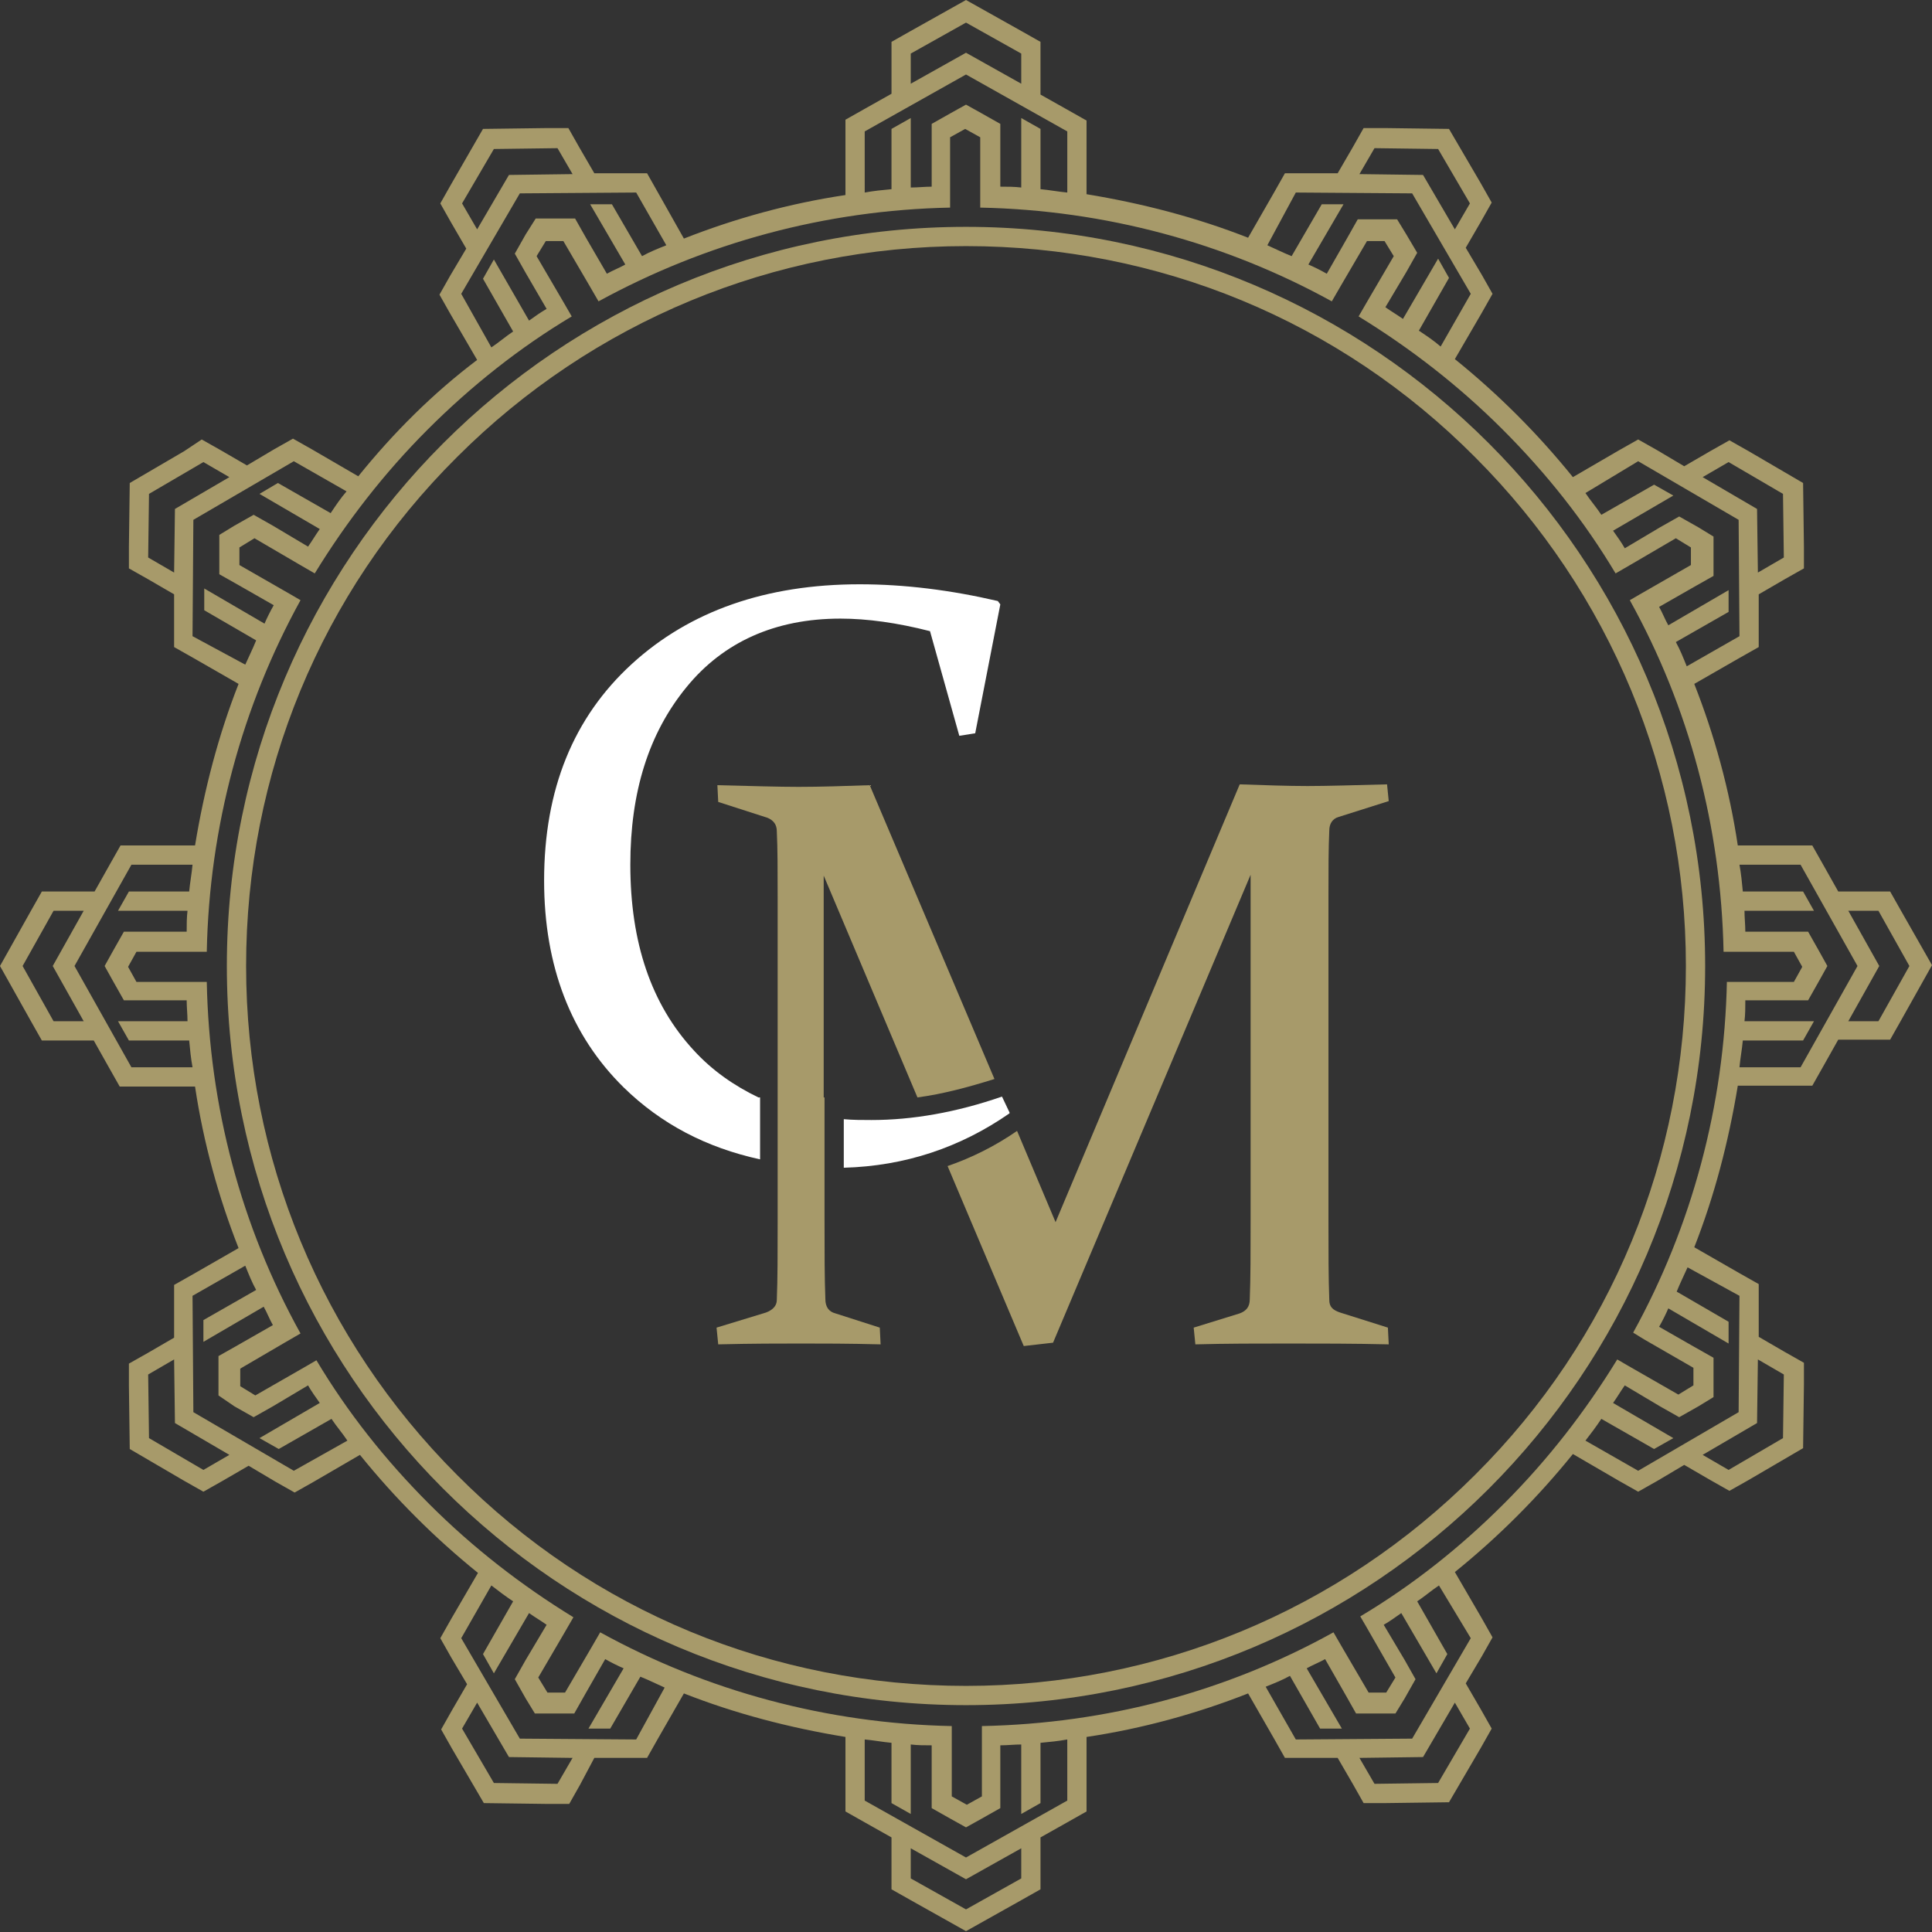 <?xml version="1.0" encoding="UTF-8"?> <!-- Generator: Adobe Illustrator 19.0.1, SVG Export Plug-In . SVG Version: 6.00 Build 0) --> <svg xmlns="http://www.w3.org/2000/svg" xmlns:xlink="http://www.w3.org/1999/xlink" id="_x36_" x="0px" y="0px" viewBox="0 0 230.8 230.8" style="enable-background:new 0 0 230.8 230.8;" xml:space="preserve"><rect x="0" y="0" width="230.8" height="230.8" fill="#333333" stroke="none"/> <style type="text/css"> .st0{fill:#A79A6A;} .st1{fill:#FFFFFF;} </style> <g> <path class="st0" d="M160.1,156.8c-0.9-0.3-1.3-0.7-1.3-1.5c-0.1-2.6-0.1-5.7-0.1-9.5v-38.7c0-3.2,0-5.8,0.1-7.9 c0-0.8,0.4-1.4,1.1-1.6l6-1.9l-0.2-2c-4,0.1-7.1,0.2-9.5,0.2c-2.4,0-5.1-0.1-8.1-0.2L126.1,146l-4.6-10.9c-2.6,1.8-5.4,3.2-8.3,4.2 l9.1,21.5l3.5-0.4l23.6-55.9v41.3c0,3.8,0,6.9-0.1,9.4c0,0.9-0.4,1.4-1.2,1.7l-5.5,1.7l0.2,2c3.7-0.1,7.4-0.1,11.1-0.1 c3.8,0,7.8,0,12,0.1l-0.1-2L160.1,156.8z"></path> <path class="st1" d="M90.6,131.1c-2.9-1.4-5.5-3.2-7.7-5.6c-5.1-5.5-7.6-12.9-7.6-22.2c0-8.7,2.2-15.7,6.7-21.2 c4.4-5.4,10.6-8.2,18.4-8.2c3.2,0,6.8,0.5,10.7,1.5l3.5,12.5l1.9-0.3l3-15.4l-0.3-0.4c-5.6-1.3-11.1-2-16.5-2 c-11.2,0-20.3,3.2-27.2,9.5c-7,6.4-10.5,15-10.5,25.9c0,10.2,3.2,18.5,9.5,24.7c4.5,4.4,9.9,7.2,16.3,8.6V131.1z"></path> <path class="st1" d="M119.7,131c-5.5,1.9-10.7,2.8-15.6,2.8c-1.1,0-2.2,0-3.3-0.1v5.8c7.3-0.2,13.9-2.4,19.8-6.5l0-0.1L119.7,131z"></path> <path class="st0" d="M98.4,131.1v-6.7v-19.8l11.2,26.5c3-0.4,6-1.2,9.2-2.2l-14.9-35.1c-3,0.1-5.8,0.2-8.5,0.2 c-2.4,0-5.6-0.1-9.7-0.2l0.1,2l5.9,1.9c0.7,0.3,1.1,0.8,1.1,1.6c0.1,2.1,0.1,4.7,0.1,7.9v11.9l0,27c0,3.6,0,6.7-0.1,9.2 c0,0.7-0.5,1.2-1.3,1.5l-5.9,1.8l0.2,2c4.1-0.1,7.4-0.1,9.9-0.1c2.5,0,5.7,0,9.5,0.1l-0.1-2l-5.3-1.7c-0.8-0.2-1.2-0.8-1.2-1.7 c-0.1-2.5-0.1-5.6-0.1-9.4v-4.1V131.1z"></path> </g> <g> <path class="st0" d="M115.4,27.1c-48.8,0-88.3,39.5-88.3,88.3s39.5,88.3,88.3,88.3s88.3-39.5,88.3-88.3S164.2,27.1,115.4,27.1z M176.2,176.2c-16.2,16.2-37.9,25.2-60.8,25.2c-23,0-44.6-8.9-60.8-25.2c-16.2-16.2-25.2-37.9-25.2-60.8s8.9-44.6,25.2-60.8 c16.2-16.2,37.9-25.2,60.8-25.2c23,0,44.6,8.9,60.8,25.2c16.2,16.2,25.2,37.9,25.2,60.8S192.5,160,176.2,176.2z"></path> <path class="st0" d="M227.1,108.8l-1.3-2.3h-2.6h-3.6l-1.8-3.2l-1.3-2.3h-2.6h-6.3c-1-6.7-2.8-13.2-5.2-19.3l5.4-3.1l2.3-1.3l0-2.6 l0-3.7l3.1-1.8l2.3-1.3l0-2.6l-0.1-7.6l-6.5-3.8l-2.3-1.3l-2.3,1.3l-3.1,1.8l-3.2-1.9l-2.3-1.3l-2.3,1.3l-5.5,3.2 c-4.2-5.2-8.9-9.9-14.1-14.1l3.2-5.5l1.3-2.3l-1.3-2.3l-1.9-3.2l1.8-3.1l1.3-2.3l-1.3-2.3l-3.8-6.5l-7.6-0.1l-2.6,0l-1.3,2.3 l-1.8,3.1l-3.7,0l-2.6,0l-1.3,2.3l-3.1,5.4c-6.1-2.4-12.6-4.1-19.3-5.2V17v-2.6l-2.3-1.3l-3.2-1.8V7.6V5L122,3.7L115.4,0l-6.6,3.7 L106.5,5v2.6v3.6l-3.2,1.8l-2.3,1.3V17v6.3c-6.7,1-13.2,2.8-19.3,5.2L78.6,23l-1.3-2.3l-2.6,0l-3.7,0l-1.8-3.1l-1.3-2.3l-2.6,0 l-7.6,0.1L53.9,22l-1.3,2.3l1.3,2.3l1.8,3.1l-1.9,3.2l-1.3,2.3l1.3,2.3l3.2,5.5C51.7,47,47,51.7,42.8,56.9l-5.5-3.2l-2.3-1.3 l-2.3,1.3l-3.2,1.9l-3.1-1.8l-2.3-1.3L22,53.9l-6.5,3.8l-0.1,7.6l0,2.6l2.3,1.3l3.1,1.8l0,3.7l0,2.6l2.3,1.3l5.4,3.1 c-2.4,6.1-4.1,12.6-5.2,19.3H17h-2.6l-1.3,2.3l-1.8,3.2H7.6H5l-1.3,2.3L0,115.4l3.7,6.6l1.3,2.3h2.6h3.6l1.8,3.2l1.3,2.3H17h6.3 c1,6.7,2.8,13.2,5.2,19.3l-5.4,3.1l-2.3,1.3l0,2.6l0,3.7l-3.1,1.8l-2.3,1.3l0,2.6l0.1,7.6l6.5,3.8l2.3,1.3l2.3-1.3l3.1-1.8l3.2,1.9 l2.3,1.3l2.3-1.3l5.5-3.2c4.2,5.2,8.9,9.9,14.1,14.1l-3.2,5.5l-1.3,2.3l1.3,2.3l1.9,3.2l-1.8,3.1l-1.3,2.3l1.3,2.3l3.8,6.5l7.6,0.1 l2.6,0l1.3-2.3L71,210l3.7,0l2.6,0l1.3-2.3l3.1-5.4c6.1,2.4,12.6,4.1,19.3,5.2v6.3v2.6l2.3,1.3l3.2,1.8v3.6v2.6l2.3,1.3l6.6,3.7 l6.6-3.7l2.3-1.3v-2.6v-3.6l3.2-1.8l2.3-1.3v-2.6v-6.3c6.7-1,13.2-2.8,19.3-5.2l3.1,5.4l1.3,2.3l2.6,0l3.7,0l1.8,3.1l1.3,2.3l2.6,0 l7.6-0.1l3.8-6.5l1.3-2.3l-1.3-2.3l-1.8-3.1l1.9-3.2l1.3-2.3l-1.3-2.3l-3.2-5.5c5.2-4.2,9.9-8.9,14.1-14.1l5.5,3.2l2.3,1.3l2.3-1.3 l3.2-1.9l3.1,1.8l2.3,1.3l2.3-1.3l6.5-3.8l0.1-7.6l0-2.6l-2.3-1.3l-3.1-1.8l0-3.7l0-2.6l-2.3-1.3l-5.4-3.1 c2.4-6.1,4.1-12.6,5.2-19.3h6.3h2.6l1.3-2.3l1.8-3.2h3.6h2.6l1.3-2.3l3.7-6.6L227.1,108.8z M206.5,55.2l6.5,3.8l0.1,7.6l-3.1,1.8 l-0.1-7.6l-6.5-3.8L206.5,55.2z M195.7,55.1l12,7l0.1,13.9l-6.3,3.6c-0.4-1-0.8-2-1.3-2.9l6.3-3.6l0-2.6l-7.2,4.2 c-0.4-0.7-0.7-1.5-1.1-2.2l4.2-2.4l2.3-1.3l0-2.6l0-2.1l-1.8-1.1l-2.3-1.3l-2.3,1.3l-4.2,2.5c-0.4-0.7-0.9-1.4-1.4-2.1l7.2-4.2 l-2.3-1.3l-6.3,3.6c-0.6-0.9-1.3-1.7-1.9-2.6L195.7,55.1z M164.2,17.7l7.6,0.1l3.8,6.5l-1.8,3.1l-3.8-6.5l-7.6-0.1L164.2,17.7z M154.8,23l13.9,0.1l7,12l-3.6,6.3c-0.8-0.7-1.7-1.3-2.6-1.9l3.6-6.3l-1.3-2.3l-4.2,7.2c-0.7-0.5-1.4-0.9-2.1-1.4l2.5-4.2l1.3-2.3 L168,28l-1.1-1.8l-2.1,0l-2.6,0l-1.3,2.3l-2.4,4.2c-0.7-0.4-1.5-0.8-2.2-1.1l4.2-7.2l-2.6,0l-3.6,6.2c-1-0.4-2-0.9-2.9-1.3 L154.8,23z M108.8,6.4l6.6-3.7l6.6,3.7V10l-6.6-3.7l-6.6,3.7V6.4z M103.3,15.7l12.1-6.8l12.1,6.8V23c-1.1-0.1-2.1-0.3-3.2-0.4v-7.2 l-2.3-1.3v8.3c-0.8-0.1-1.7-0.1-2.5-0.1v-4.9v-2.6l-2.3-1.3l-1.8-1l-1.8,1l-2.3,1.3v2.6v4.9c-0.8,0-1.7,0.1-2.5,0.1v-8.3l-2.3,1.3 v7.2c-1.1,0.1-2.1,0.2-3.2,0.4V15.7z M55.2,24.3l3.8-6.5l7.6-0.1l1.8,3.1l-7.6,0.1L57,27.4L55.2,24.3z M55.1,35.1l7-12L76,23 l3.6,6.3c-1,0.4-2,0.8-2.9,1.3l-3.6-6.2l-2.6,0l4.2,7.2c-0.7,0.4-1.5,0.7-2.2,1.1L70,28.4l-1.3-2.3l-2.6,0l-2.1,0L62.8,28l-1.3,2.3 l1.3,2.3l2.5,4.3c-0.7,0.4-1.4,0.9-2.1,1.4L59,31l-1.3,2.3l3.6,6.3c-0.9,0.6-1.7,1.3-2.6,1.9L55.1,35.1z M20.9,60.8l-0.1,7.6 l-3.1-1.8l0.1-7.6l6.5-3.8l3.1,1.8L20.9,60.8z M23,76l0.1-13.9l12-7l6.3,3.6c-0.7,0.8-1.3,1.7-1.9,2.6l-6.3-3.6L31,59l7.2,4.2 c-0.5,0.7-0.9,1.4-1.4,2.1l-4.2-2.5l-2.3-1.3L28,62.8l-1.8,1.1l0,2.1l0,2.6l2.3,1.3l4.2,2.4c-0.4,0.7-0.8,1.5-1.1,2.2l-7.2-4.2 l0,2.6l6.2,3.6c-0.4,1-0.9,2-1.3,2.9L23,76z M6.4,122l-3.7-6.6l3.7-6.6H10l-3.7,6.6L10,122H6.4z M15.7,127.5l-6.8-12.1l6.8-12.1H23 c-0.1,1.1-0.3,2.1-0.4,3.2h-7.2l-1.3,2.3h8.3c-0.1,0.8-0.1,1.7-0.1,2.5h-4.9h-2.6l-1.3,2.3l-1,1.8l1,1.8l1.3,2.3h2.6h4.9 c0,0.8,0.1,1.7,0.1,2.5h-8.3l1.3,2.3h7.2c0.1,1.1,0.2,2.1,0.4,3.2H15.7z M24.3,175.6l-6.5-3.8l-0.1-7.6l3.1-1.8l0.1,7.6l6.5,3.8 L24.3,175.6z M35.1,175.7l-12-7L23,154.8l6.3-3.6c0.4,1,0.8,2,1.3,2.9l-6.3,3.6l0,2.6l7.2-4.2c0.4,0.7,0.7,1.5,1.1,2.2l-4.2,2.4 l-2.3,1.3l0,2.6l0,2.1L28,168l2.3,1.3l2.3-1.3l4.2-2.5c0.4,0.7,0.9,1.4,1.4,2.1l-7.2,4.2l2.3,1.3l6.3-3.6c0.6,0.9,1.3,1.7,1.9,2.6 L35.1,175.7z M66.6,213.1l-7.6-0.1l-3.8-6.5l1.8-3.1l3.8,6.5l7.6,0.1L66.6,213.1z M76,207.8l-13.9-0.1l-7-12l3.6-6.3 c0.9,0.7,1.7,1.3,2.6,1.9l-3.6,6.3l1.3,2.3l4.2-7.2c0.7,0.5,1.4,0.9,2.1,1.4l-2.5,4.2l-1.3,2.3l1.3,2.3l1.1,1.8l2.1,0l2.6,0 l1.3-2.3l2.4-4.2c0.7,0.4,1.5,0.8,2.2,1.1l-4.2,7.2l2.6,0l3.6-6.2c1,0.4,2,0.9,2.9,1.3L76,207.8z M122,224.4l-6.6,3.7l-6.6-3.7 v-3.6l6.6,3.7l6.6-3.7V224.4z M127.5,215.1l-12.1,6.8l-12.1-6.8v-7.3c1.1,0.1,2.1,0.3,3.2,0.4v7.2l2.3,1.3v-8.3 c0.8,0.1,1.7,0.1,2.5,0.1v4.9v2.6l2.3,1.3l1.8,1l1.8-1l2.3-1.3v-2.6v-4.9c0.8,0,1.7-0.1,2.5-0.1v8.3l2.3-1.3v-7.2 c1.1-0.1,2.1-0.2,3.2-0.4V215.1z M175.6,206.5l-3.8,6.5l-7.6,0.1l-1.8-3.1l7.6-0.1l3.8-6.5L175.6,206.5z M175.7,195.7l-7,12 l-13.9,0.1l-3.6-6.3c1-0.4,2-0.8,2.9-1.3l3.6,6.3l2.6,0l-4.2-7.2c0.7-0.4,1.5-0.7,2.2-1.1l2.4,4.2l1.3,2.3l2.6,0l2.1,0l1.1-1.8 l1.3-2.3l-1.3-2.3l-2.5-4.2c0.7-0.4,1.4-0.9,2.1-1.4l4.2,7.2l1.3-2.3l-3.6-6.3c0.9-0.6,1.7-1.3,2.6-1.9L175.7,195.7z M209.9,170 l0.1-7.6l3.1,1.8l-0.1,7.6l-6.5,3.8l-3.1-1.8L209.9,170z M207.8,154.8l-0.1,13.9l-12,7l-6.3-3.6c0.7-0.9,1.3-1.7,1.9-2.6l6.3,3.6 l2.3-1.3l-7.2-4.2c0.5-0.7,0.9-1.4,1.4-2.1l4.2,2.5l2.3,1.3l2.3-1.3l1.8-1.1l0-2.1l0-2.6l-2.3-1.3l-4.2-2.4 c0.4-0.7,0.8-1.5,1.1-2.2l7.2,4.2l0-2.6l-6.2-3.6c0.4-1,0.9-2,1.3-2.9L207.8,154.8z M206.3,117.2c-0.3,14.9-4.2,29.3-11.2,42 l1.3,0.8l5.9,3.4l0,2.1l-1.8,1.1l-6.1-3.5l-1.2-0.7c-3.8,6.2-8.3,12-13.5,17.2c-5.3,5.3-11,9.8-17.2,13.5l0.7,1.2l3.5,6.1l-1.1,1.8 l-2.1,0l-3.1-5.3l-1.1-1.9c-12.8,7.1-27.1,10.9-42,11.2v1.4v0.9v6.1l-1.8,1l-1.8-1v-6.1v-0.9v-1.4c-14.9-0.3-29.3-4.2-42-11.2 l-1.1,1.9h0l-3.1,5.3l-2.1,0l-1.1-1.8l3.1-5.3l1.1-1.9c-6.2-3.8-12-8.3-17.2-13.5c-5.3-5.3-9.8-11-13.5-17.2l-1.2,0.7l-6.1,3.5 l-1.8-1.1l0-2.1l5.3-3.1v0l1.9-1.1c-7.1-12.8-10.9-27.1-11.2-42h-1.4h-0.9h-6.1l-1-1.8l1-1.8h6.1h0.9h1.4 c0.3-14.9,4.2-29.3,11.2-42l-1.2-0.7v0l-6.1-3.5l0-2.1l1.8-1.1l5.3,3.1l1.9,1.1c3.8-6.2,8.3-12,13.5-17.2s11-9.8,17.2-13.5 l-1.1-1.9l-3.1-5.3l1.1-1.8l2.1,0l3.1,5.3l1.1,1.9c12.8-7,27.1-10.9,42-11.2v-1.4v-0.9v-6.1l1.8-1l1.8,1v6.1v0.9v1.4 c14.9,0.3,29.3,4.2,42,11.2l1.1-1.9v0l3.1-5.3l2.1,0l1.1,1.8l-3.1,5.3v0l-1.1,1.9c6.2,3.8,12,8.3,17.2,13.5 c5.3,5.3,9.8,11,13.5,17.2l1.9-1.1v0l5.3-3.1l1.8,1.1l0,2.1l-6.1,3.5v0l-1.2,0.7c7.1,12.8,10.9,27.1,11.2,42h1.4h0.9h6.1l1,1.8 l-1,1.8h-6.1h-0.9H206.3z M215.1,127.5h-7.3c0.1-1.1,0.3-2.1,0.4-3.2h7.2l1.3-2.3h-8.3c0.1-0.8,0.1-1.7,0.1-2.5h4.9h2.6l1.3-2.3 l1-1.8l-1-1.8l-1.3-2.3h-2.6h-4.9c0-0.8-0.1-1.7-0.1-2.5h8.3l-1.3-2.3h-7.2c-0.1-1.1-0.2-2.1-0.4-3.2h7.3l6.8,12.1L215.1,127.5z M224.4,122h-3.6l3.7-6.6l-3.7-6.6h3.6l3.7,6.6L224.4,122z"></path> </g> </svg> 